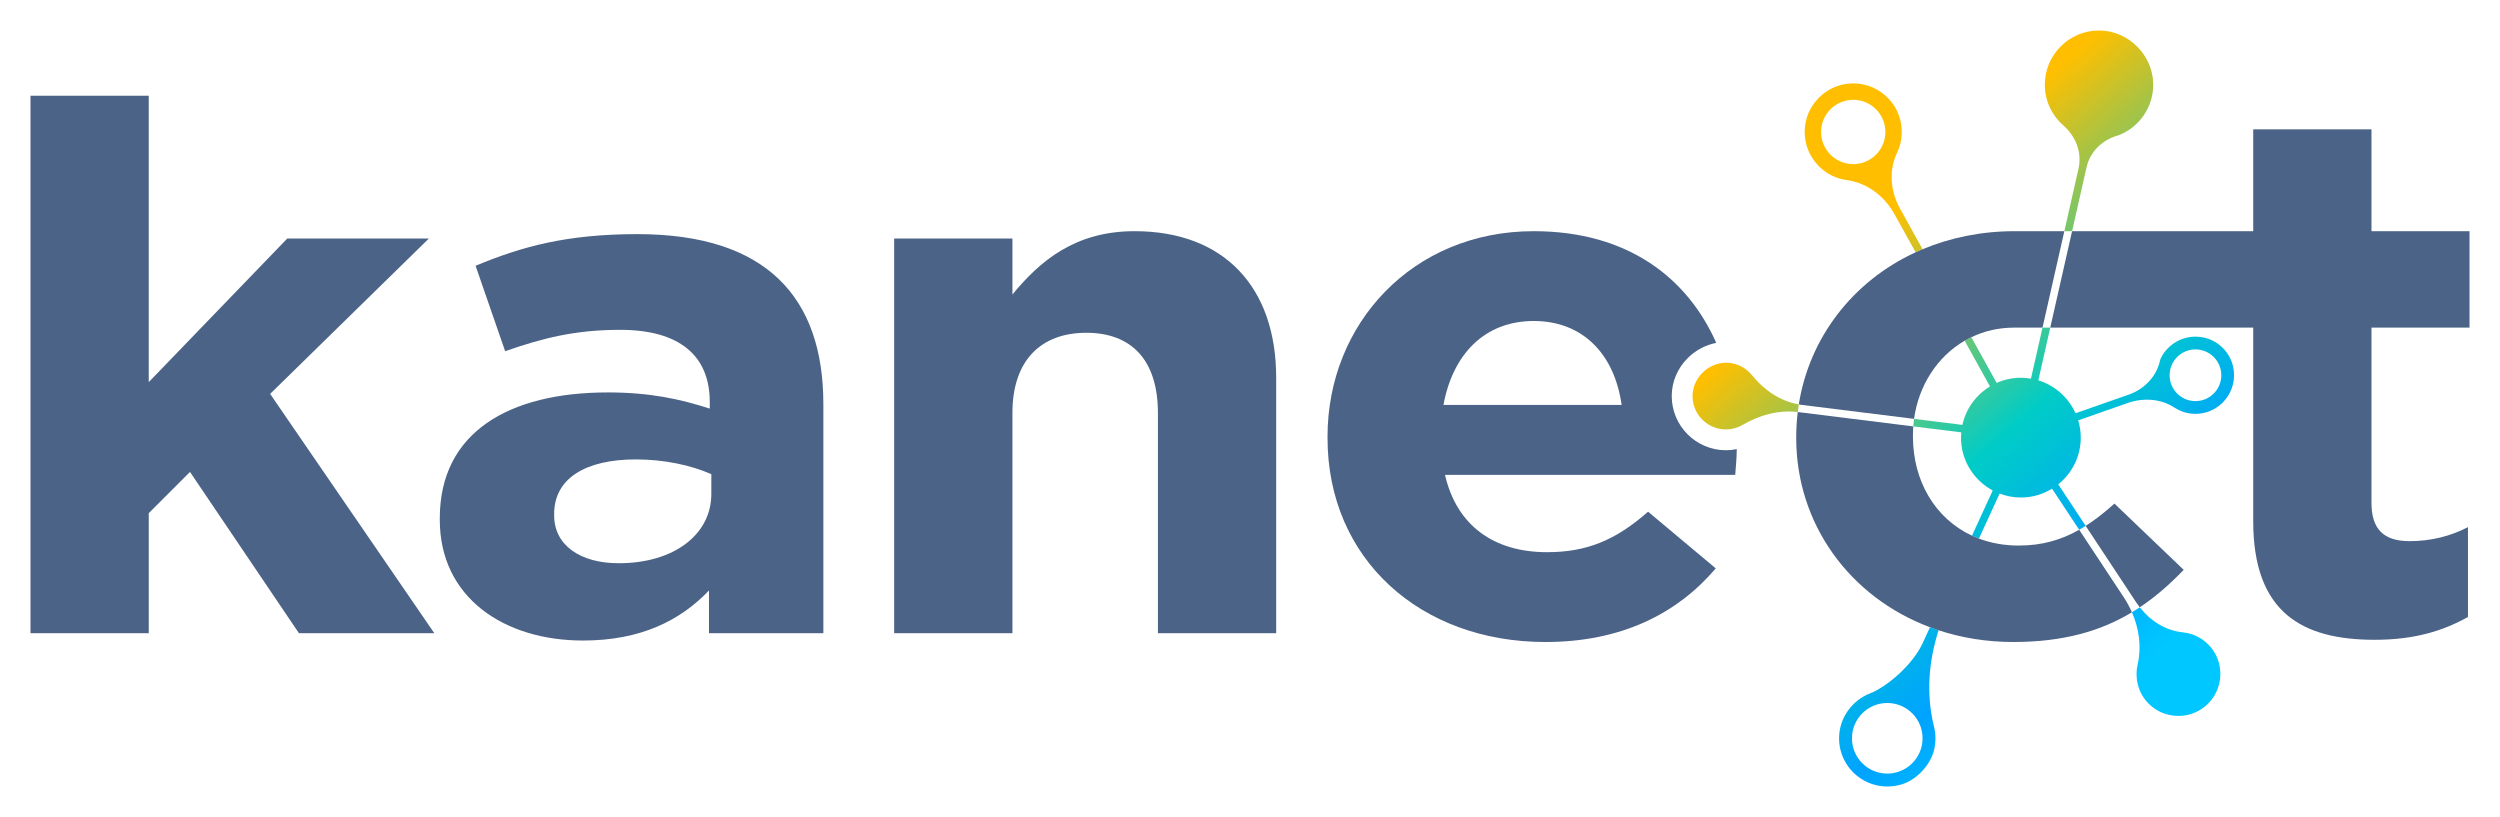 <svg xmlns="http://www.w3.org/2000/svg" xmlns:xlink="http://www.w3.org/1999/xlink" id="Layer_1" x="0px" y="0px" width="2050px" height="670px" viewBox="0 0 2050 670" xml:space="preserve"><g>	<path fill="#4B6387" d="M245.112,519.201l-89.314-132.214l-33.816,33.809v98.405H25.005V78.482h96.977v234.848l113.564-117.724  h116.111l-130.15,127.384l134.615,196.21H245.112z"></path>	<path fill="#4B6387" d="M581.375,519.201v-35.019c-23.609,24.757-56.151,41.058-103.359,41.058  c-64.436,0-117.392-35.016-117.392-99.01v-1.208c0-70.636,56.784-103.236,137.806-103.236c34.453,0,59.336,5.431,83.576,13.278  v-5.433c0-38.033-24.88-59.162-73.368-59.162c-37.002,0-63.158,6.641-94.418,17.506l-24.245-70.029  c37.638-15.7,74.64-25.96,132.704-25.96c105.901,0,152.479,51.914,152.479,139.458v187.756H581.375z M583.286,388.801  c-16.587-7.246-38.281-12.08-61.888-12.08c-41.469,0-66.989,15.701-66.989,44.675v1.212c0,24.748,21.695,39.243,52.954,39.243  c45.298,0,75.923-23.546,75.923-56.756V388.801z"></path>	<path fill="#4B6387" d="M949.493,519.201V338.687c0-43.461-21.694-65.804-58.695-65.804s-60.607,22.342-60.607,65.804v180.515  h-96.977V195.607h96.977v45.882c22.326-27.168,51.034-51.923,100.162-51.923c73.372,0,116.112,45.891,116.112,120.146v209.49  H949.493z"></path>	<path fill="#4B6387" d="M1424.14,368.287c-2.912,0.598-5.893,0.914-8.886,0.914c-24.48,0-44.414-19.915-44.435-44.395  c-0.007-11.788,4.747-22.948,13.386-31.449c6.4-6.302,14.54-10.536,23.122-12.201c-23.594-53.208-72.476-91.583-149.688-91.583  c-99.531,0-169.071,76.063-169.071,168.435v1.206c0,99.011,75.923,167.231,178.639,167.231c61.89,0,107.824-22.941,139.721-60.369  l-55.505-46.486c-26.794,23.547-50.399,33.201-82.941,33.201c-43.381,0-74.003-21.736-83.576-63.393h237.975  C1423.476,381.547,1424.062,376.26,1424.14,368.287z M1183.632,332.046c7.652-41.655,33.813-68.823,74.008-68.823  c40.829,0,66.35,27.775,72.092,68.823H1183.632z"></path>	<g>		<g>			<linearGradient id="SVGID_1_" gradientUnits="userSpaceOnUse" x1="1354.67" y1="347.684" x2="1627.763" y2="658.327">				<stop offset="0" style="stop-color:#FFBF00"></stop>				<stop offset="0.478" style="stop-color:#00CCC7"></stop>				<stop offset="0.791" style="stop-color:#00A3FF"></stop>				<stop offset="1" style="stop-color:#00C7FF"></stop>			</linearGradient>			<path fill="url(#SVGID_1_)" d="M1576.688,527.16c-8.362,18.219-29.462,36.049-43.45,41.502    c-13.96,5.424-24.141,18.982-25.113,34.096c-1.734,26.545,22.926,48.029,50.27,40.716c12.801-3.413,24.781-16.094,27.666-29.03    c1.469-6.535,1.295-12.881-0.172-18.698c-6.58-26.069-4.453-53.372,3.747-78.919c-2.383-0.781-4.735-1.622-7.067-2.493    L1576.688,527.16z M1547.559,634.339c-15.995,0-28.948-12.963-28.948-28.942c0-15.994,12.953-28.945,28.948-28.945    c15.988,0,28.942,12.951,28.942,28.945C1576.501,621.376,1563.547,634.339,1547.559,634.339z"></path>			<linearGradient id="SVGID_2_" gradientUnits="userSpaceOnUse" x1="1496.474" y1="223.011" x2="1769.565" y2="533.653">				<stop offset="0" style="stop-color:#FFBF00"></stop>				<stop offset="0.478" style="stop-color:#00CCC7"></stop>				<stop offset="0.791" style="stop-color:#00A3FF"></stop>				<stop offset="1" style="stop-color:#00C7FF"></stop>			</linearGradient>			<path fill="url(#SVGID_2_)" d="M1752.847,544.922c-1.175,5.054-1.231,10.541,0.121,16.184    c2.953,12.338,12.98,22.236,25.36,25.036c25.026,5.679,46.968-16.159,41.515-41.153c-2.807-12.873-13.294-23.188-26.193-25.902    c-1.289-0.264-2.569-0.469-3.828-0.595c-14.065-1.406-26.535-9.372-35.187-20.508c-2.109,1.409-4.249,2.782-6.442,4.096    C1754.094,515.564,1756.194,530.529,1752.847,544.922z"></path>			<linearGradient id="SVGID_3_" gradientUnits="userSpaceOnUse" x1="1405.104" y1="303.368" x2="1678.174" y2="613.985">				<stop offset="0" style="stop-color:#FFBF00"></stop>				<stop offset="0.478" style="stop-color:#00CCC7"></stop>				<stop offset="0.791" style="stop-color:#00A3FF"></stop>				<stop offset="1" style="stop-color:#00C7FF"></stop>			</linearGradient>			<path fill="url(#SVGID_3_)" d="M1436.267,307.252c-0.045-0.054-0.078-0.101-0.12-0.141c-4.438-5.252-10.812-8.8-18.026-9.551    c-15.699-1.641-30.24,11.438-30.234,27.231c0.013,15.089,12.254,27.341,27.368,27.341c4.979,0,9.618-1.339,13.621-3.672    c13.813-8.061,29.42-12.488,45.282-10.58c0.252-2.108,0.52-4.214,0.854-6.295    C1459.454,328.939,1446.242,319.646,1436.267,307.252z"></path>			<linearGradient id="SVGID_4_" gradientUnits="userSpaceOnUse" x1="1678.2" y1="63.284" x2="1951.274" y2="373.905">				<stop offset="0" style="stop-color:#FFBF00"></stop>				<stop offset="0.478" style="stop-color:#00CCC7"></stop>				<stop offset="0.791" style="stop-color:#00A3FF"></stop>				<stop offset="1" style="stop-color:#00C7FF"></stop>			</linearGradient>			<path fill="url(#SVGID_4_)" d="M1710.474,139.37l0.504-2.227c2.873-12.725,12.783-22.333,25.328-25.948    c0.547-0.15,1.039-0.32,1.46-0.485c16.569-6.673,28.216-23.054,27.876-42.055c-0.421-23.563-20.295-43.355-43.87-43.646    c-24.787-0.315-45.027,19.731-45.027,44.461c0,13.307,5.887,25.252,15.201,33.385c10.187,8.909,15.412,22.168,12.435,35.377    l-11.623,51.334h6.35L1710.474,139.37z"></path>			<linearGradient id="SVGID_5_" gradientUnits="userSpaceOnUse" x1="1566.499" y1="161.48" x2="1839.574" y2="472.102">				<stop offset="0" style="stop-color:#FFBF00"></stop>				<stop offset="0.478" style="stop-color:#00CCC7"></stop>				<stop offset="0.791" style="stop-color:#00A3FF"></stop>				<stop offset="1" style="stop-color:#00C7FF"></stop>			</linearGradient>			<path fill="url(#SVGID_5_)" d="M1557.974,170.945c-7.773-14.026-9.333-31.14-2.407-45.601c3.44-7.188,4.786-15.553,3.239-24.327    c-2.927-16.661-16.761-29.916-33.521-32.229c-26.082-3.605-48.261,18.295-45.142,44.316c1.98,16.512,14.567,30.4,30.814,33.974    c1.139,0.247,2.266,0.456,3.387,0.601c16.688,2.231,30.949,13.185,39.107,27.915l17.35,31.28c1.878-0.859,3.792-1.68,5.712-2.488    L1557.974,170.945z M1519.649,134.578c-14.566,0-26.36-11.807-26.36-26.361c0-14.554,11.794-26.367,26.36-26.367    c14.556,0,26.355,11.813,26.355,26.367C1546.005,122.771,1534.205,134.578,1519.649,134.578z"></path>			<linearGradient id="SVGID_6_" gradientUnits="userSpaceOnUse" x1="1553.451" y1="172.944" x2="1826.536" y2="483.578">				<stop offset="0" style="stop-color:#FFBF00"></stop>				<stop offset="0.478" style="stop-color:#00CCC7"></stop>				<stop offset="0.791" style="stop-color:#00A3FF"></stop>				<stop offset="1" style="stop-color:#00C7FF"></stop>			</linearGradient>			<path fill="url(#SVGID_6_)" d="M1665.377,310.503c-2.692-0.466-5.447-0.751-8.275-0.751c-7.058,0-13.759,1.531-19.841,4.227    l-20.766-37.463c-1.875,0.896-3.708,1.848-5.493,2.88l20.781,37.476c-11.349,6.887-19.708,18.188-22.614,31.528l-39.643-4.929    c-0.279,2.036-0.48,4.102-0.634,6.177l39.342,4.892c-0.126,1.426-0.219,2.859-0.219,4.319c0,18.735,10.553,35.036,26.013,43.322    l-17.008,37.055c1.86,0.865,3.769,1.671,5.715,2.407l16.947-36.928c5.427,2.075,11.28,3.261,17.419,3.261    c9.369,0,18.11-2.688,25.568-7.27l22.269,33.707c1.788-1.01,3.561-2.073,5.321-3.191l-22.503-34.055    c11.235-9.014,18.462-22.822,18.462-38.309c0-4.926-0.745-9.68-2.106-14.168l40.58-14.218c12.734-4.462,27.121-3.615,38.401,3.78    c4.942,3.233,10.829,5.12,17.169,5.12c19.646,0,35.187-18.014,30.947-38.416c-2.533-12.213-12.546-22-24.809-24.313    c-14.825-2.82-28.326,4.821-34.401,16.821c-0.358,0.713-0.686,1.726-0.974,2.934c-3.053,12.807-13.032,22.846-25.46,27.2    l-3.681,1.288l-39.961,13.999c-5.767-12.859-16.875-22.824-30.508-26.992l9.786-43.236h-6.352L1665.377,310.503z     M1800.274,286.518c11.701,0,21.188,9.5,21.188,21.195c0,11.692-9.486,21.199-21.188,21.199    c-11.706,0-21.192-9.507-21.192-21.199C1779.082,296.017,1788.568,286.518,1800.274,286.518z"></path>		</g>		<path fill="#4B6387" d="M2025.005,268.657v-79.091h-80.391v-83.496h-96.978v83.496h-148.53l-17.903,79.091h166.434v158.779   c0,74.864,40.195,97.197,99.531,97.197c32.536,0,56.142-7.241,76.557-18.713v-73.654c-14.032,7.244-29.981,11.473-47.849,11.473   c-21.695,0-31.262-10.268-31.262-31.397V268.657H2025.005z M1710.26,431.223l41.641,63.041c0.854,1.286,1.788,2.509,2.734,3.72   c13.179-8.782,24.892-19.186,36.001-30.706l-56.782-54.328C1725.987,419.983,1718.259,426.13,1710.26,431.223z M1569.526,343.472   c3.766-27.353,19.021-51.027,41.476-64.076c1.785-1.032,3.618-1.985,5.493-2.88c10.459-5.02,22.26-7.859,35.054-7.859h23.303   l17.905-79.091h-40.568c-27.593,0-53.073,5.341-75.676,14.82c-1.92,0.808-3.834,1.628-5.712,2.488   c-51.683,23.828-87.098,70.059-95.79,124.712c0.778,0.134,1.538,0.327,2.338,0.427L1569.526,343.472z M1704.938,434.414   c-14.528,8.23-30.234,12.941-49.562,12.941c-11.908,0-22.837-2.025-32.642-5.712c-1.946-0.736-3.854-1.542-5.715-2.407   c-30.354-14.086-48.407-45.067-48.407-81.229V356.8c0-2.407,0.114-4.786,0.279-7.151l-94.478-11.749   c-0.087-0.006-0.174-0.006-0.258-0.02c-0.793,6.615-1.247,13.32-1.247,20.128v1.206c0,70.269,43.594,130.365,109.657,155.119   c2.332,0.871,4.685,1.712,7.067,2.493c18.886,6.215,39.453,9.619,61.274,9.619c41.761,0,72.277-9.294,97.283-24.366   c-1.865-4.278-4.113-8.413-6.7-12.325L1704.938,434.414z"></path>	</g></g></svg>